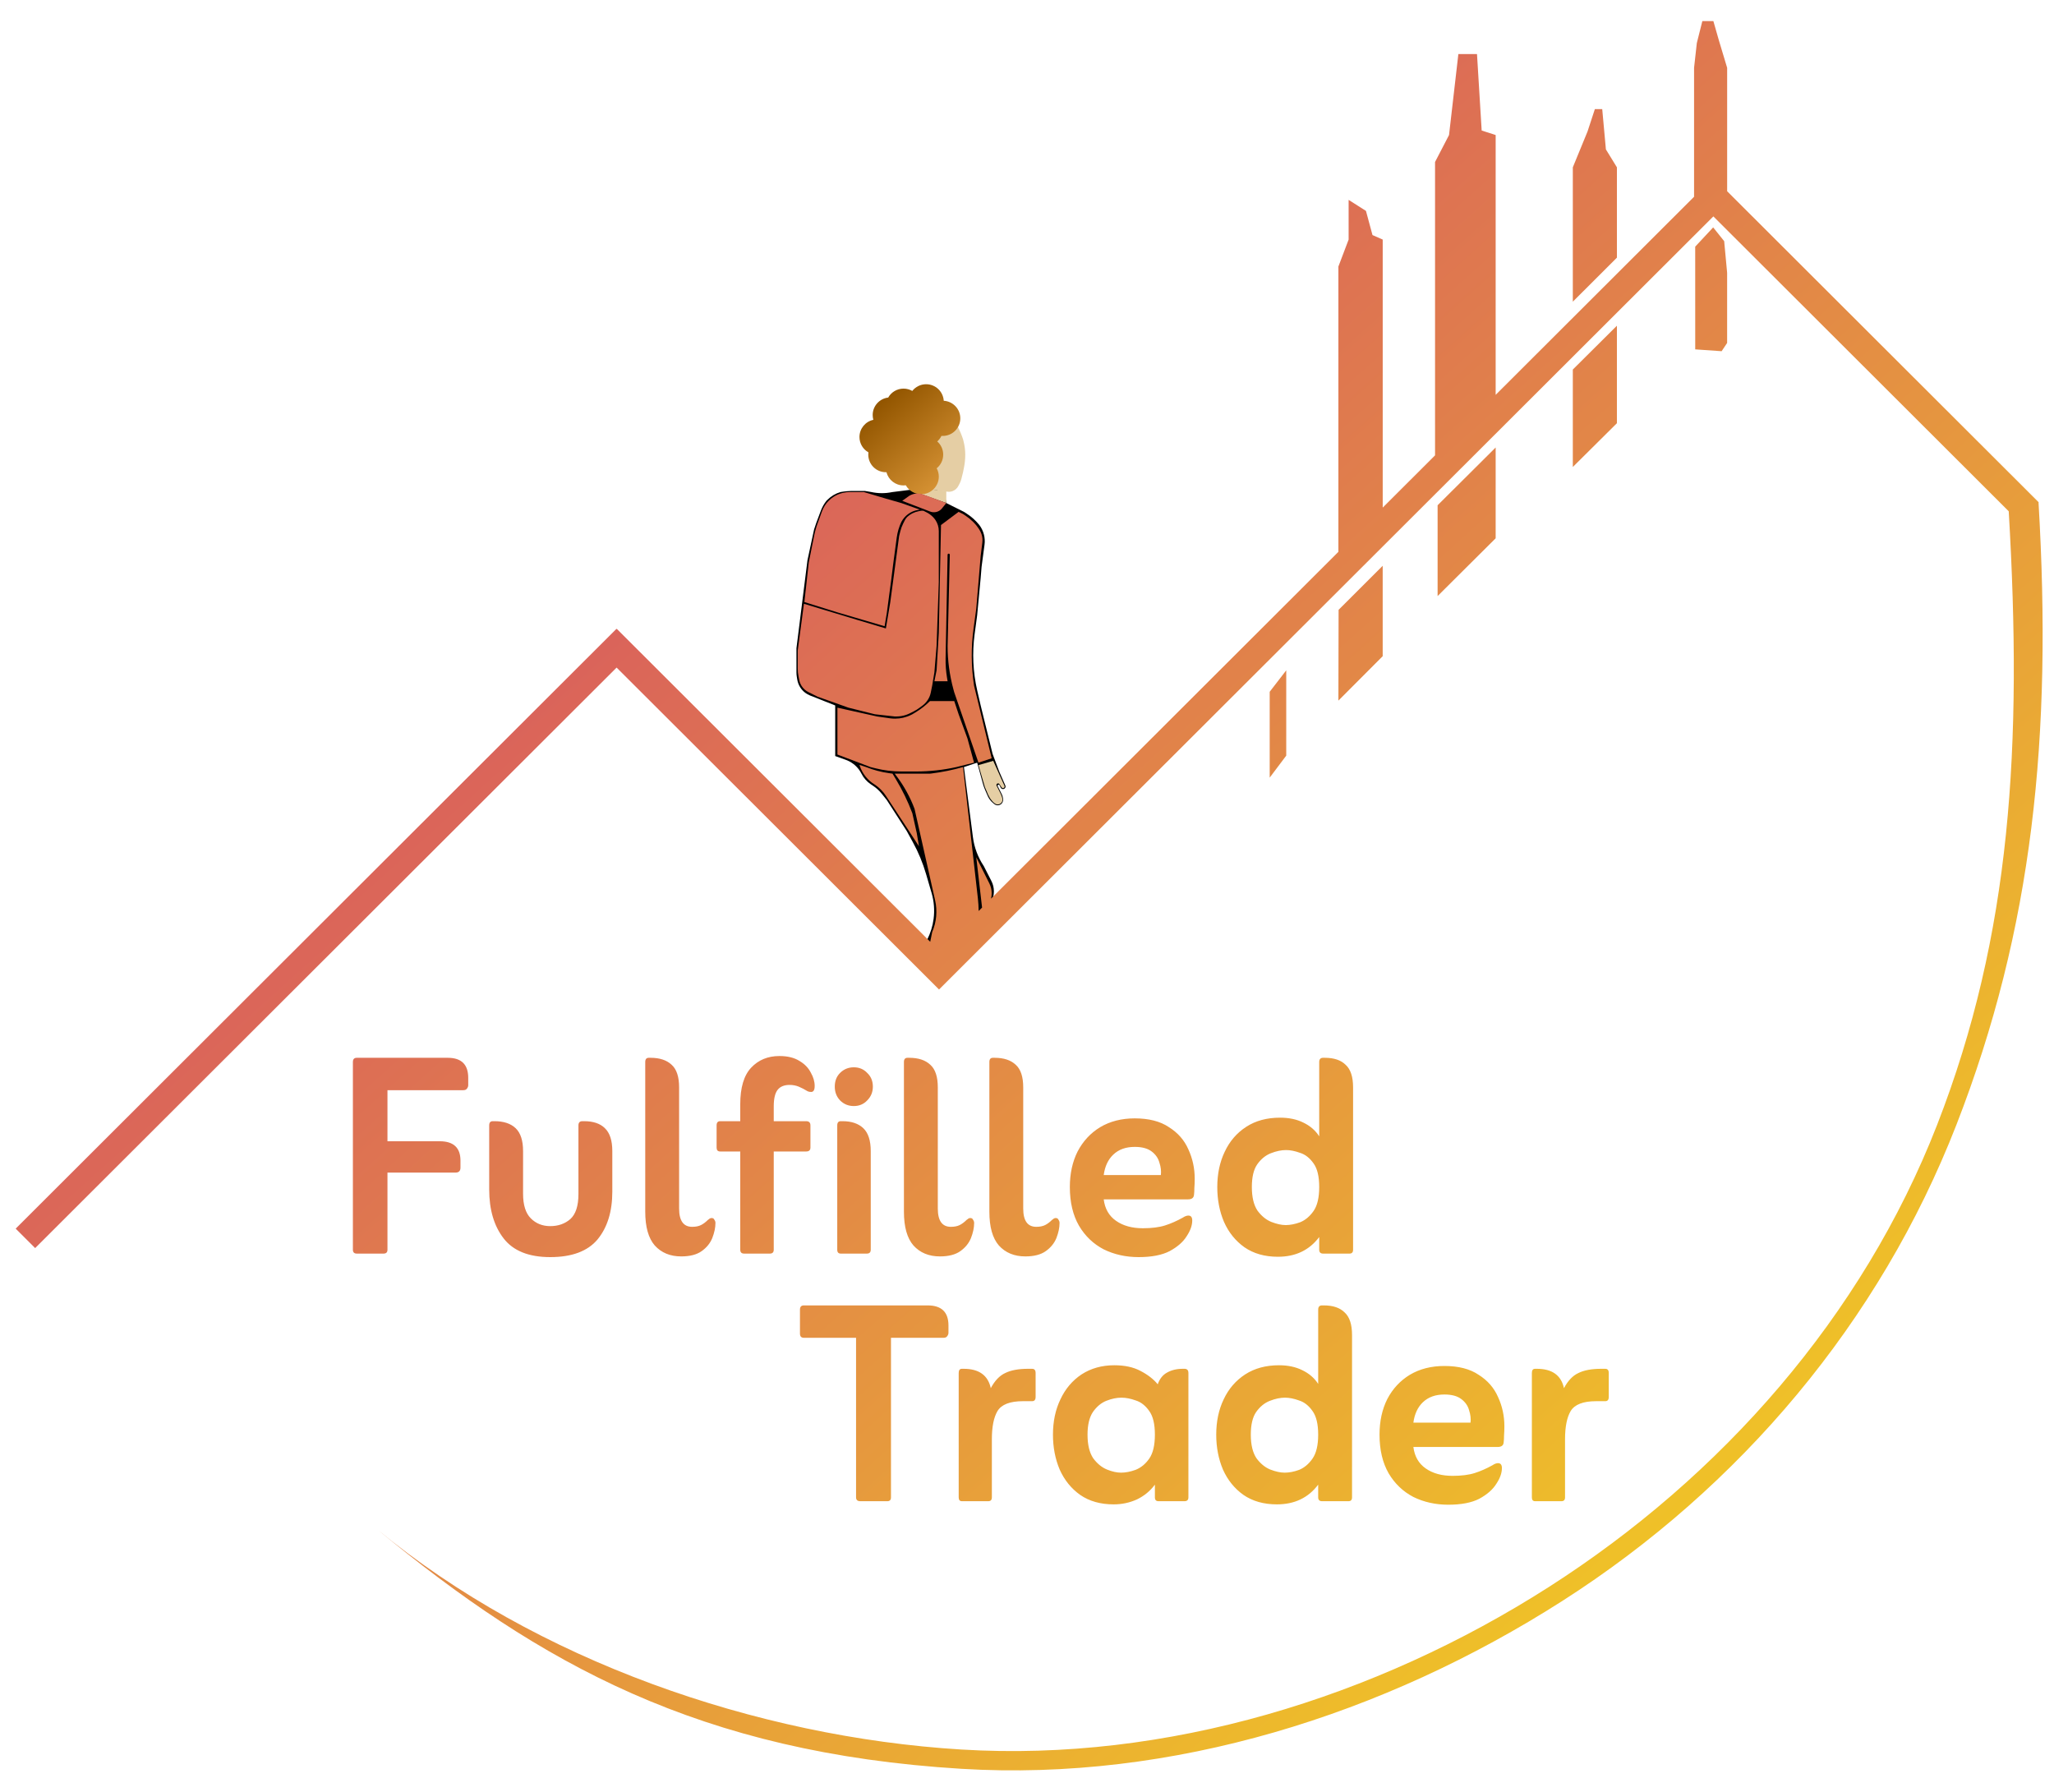 <svg xmlns="http://www.w3.org/2000/svg" width="94" height="82" viewBox="0 0 94 82" fill="none"><path d="M41.652 22.416L42.56 22.359C42.95 22.335 43.285 22.631 43.307 23.02L44.114 23.423L44.253 23.513C44.468 23.653 44.659 23.827 44.82 24.027C45.014 24.285 45.099 24.609 45.056 24.928L44.921 25.94L44.88 26.443L44.719 28.155L44.603 29.021C44.546 29.45 44.527 29.882 44.547 30.314C44.567 30.753 44.627 31.19 44.726 31.618L44.88 32.283L45.425 34.498L45.727 35.304L46.008 35.945C46.043 36.023 45.986 36.109 45.901 36.109C45.856 36.109 45.816 36.084 45.796 36.044L45.74 35.933C45.732 35.917 45.717 35.908 45.7 35.908C45.666 35.908 45.644 35.943 45.659 35.973L45.828 36.31L45.842 36.336C45.873 36.396 45.892 36.46 45.9 36.527L45.905 36.572C45.908 36.599 45.906 36.626 45.901 36.653L45.9 36.656C45.892 36.694 45.876 36.729 45.851 36.76C45.78 36.849 45.654 36.878 45.551 36.826C45.534 36.818 45.519 36.808 45.504 36.796L45.447 36.748C45.339 36.659 45.254 36.546 45.199 36.417L45.082 36.147C45.041 36.055 45.008 35.96 44.982 35.863L44.719 34.901L44.114 35.102L44.215 35.908L44.525 38.309C44.586 38.783 44.756 39.236 45.022 39.633L45.37 40.315C45.446 40.462 45.485 40.626 45.485 40.791C45.485 40.957 45.446 41.12 45.371 41.267L45.141 41.717C44.995 42.004 44.894 42.312 44.841 42.63L44.82 42.755L44.618 43.459H43.105H42.198L42.429 43.006C42.583 42.706 42.683 42.382 42.726 42.049C42.777 41.651 42.745 41.247 42.633 40.862L42.38 39.996C42.231 39.487 42.028 38.996 41.772 38.532L41.492 38.022L40.584 36.613L40.348 36.318C40.237 36.18 40.105 36.059 39.957 35.961L39.856 35.893C39.672 35.771 39.523 35.603 39.425 35.406C39.391 35.338 39.35 35.273 39.305 35.212C39.153 35.01 38.944 34.856 38.706 34.771L38.223 34.599V32.283L37.07 31.826C36.993 31.795 36.919 31.754 36.852 31.704C36.658 31.559 36.528 31.344 36.487 31.105L36.466 30.977C36.455 30.908 36.449 30.838 36.449 30.769V30.068V29.665L36.953 25.638L37.256 24.228L37.357 23.926L37.569 23.361C37.629 23.202 37.714 23.053 37.82 22.919L37.869 22.87C38.035 22.704 38.241 22.582 38.466 22.517C38.658 22.483 38.852 22.466 39.047 22.466H39.172H39.575L39.878 22.517C40.184 22.583 40.499 22.585 40.806 22.524L40.846 22.517L41.652 22.416Z" fill="black"></path><path d="M44.779 35.013L45.455 34.817L45.968 35.962C45.981 35.99 45.975 36.023 45.953 36.045C45.919 36.078 45.864 36.073 45.838 36.033L45.736 35.882C45.711 35.843 45.656 35.838 45.623 35.87C45.601 35.893 45.595 35.927 45.609 35.955L45.687 36.109L45.788 36.31L45.834 36.414C45.844 36.437 45.852 36.461 45.857 36.485L45.873 36.55C45.883 36.59 45.88 36.634 45.864 36.673C45.854 36.7 45.838 36.724 45.818 36.744L45.809 36.752C45.769 36.792 45.715 36.814 45.659 36.814C45.611 36.814 45.566 36.798 45.528 36.77L45.486 36.737C45.465 36.721 45.447 36.704 45.43 36.684L45.386 36.632C45.318 36.553 45.263 36.463 45.221 36.367L45.071 36.015L44.779 35.013Z" fill="#E5CEA4"></path><path d="M41.753 22.343C41.753 22.328 41.766 22.316 41.781 22.318L43.284 22.464C43.297 22.465 43.307 22.476 43.307 22.489V22.984C43.307 23.001 43.29 23.014 43.273 23.008L41.77 22.472C41.76 22.468 41.753 22.459 41.753 22.448V22.343Z" fill="#E5CFA4"></path><path d="M42.762 19.798L43.77 19.395L43.829 19.513C43.924 19.703 44.006 19.899 44.073 20.1L44.1 20.21C44.149 20.404 44.174 20.604 44.174 20.805C44.174 21.006 44.154 21.206 44.114 21.403L44.073 21.61L43.995 21.922C43.98 21.982 43.958 22.041 43.93 22.098L43.861 22.234C43.803 22.351 43.701 22.439 43.578 22.48C43.505 22.504 43.429 22.511 43.353 22.5L42.762 22.416L41.782 22.265C41.564 22.232 41.359 22.146 41.183 22.014C41.093 21.946 41.012 21.868 40.941 21.78L40.644 21.409L40.341 20.905L42.762 19.798Z" fill="#E5CEA4"></path><path fill-rule="evenodd" clip-rule="evenodd" d="M43.948 19.144C43.948 18.715 43.612 18.365 43.19 18.34C43.164 17.917 42.813 17.583 42.384 17.583C42.127 17.583 41.898 17.703 41.75 17.89C41.632 17.823 41.496 17.784 41.35 17.784C41.049 17.784 40.786 17.949 40.648 18.193C40.248 18.24 39.938 18.58 39.938 18.992C39.938 19.068 39.948 19.142 39.968 19.212C39.605 19.29 39.333 19.613 39.333 19.999C39.333 20.3 39.498 20.562 39.743 20.701C39.738 20.735 39.736 20.77 39.736 20.805C39.736 21.25 40.097 21.61 40.543 21.61C40.551 21.61 40.56 21.61 40.568 21.61C40.658 21.957 40.974 22.214 41.35 22.214C41.385 22.214 41.42 22.212 41.454 22.208C41.593 22.452 41.855 22.617 42.157 22.617C42.602 22.617 42.964 22.256 42.964 21.812C42.964 21.674 42.929 21.544 42.867 21.43C43.049 21.282 43.165 21.057 43.165 20.805C43.165 20.564 43.06 20.348 42.892 20.201C42.972 20.13 43.038 20.044 43.085 19.947C43.103 19.948 43.122 19.949 43.141 19.949C43.587 19.949 43.948 19.589 43.948 19.144Z" fill="url(#paint0_linear_153_2)"></path><path fill-rule="evenodd" clip-rule="evenodd" d="M77.654 1.971L77.528 3.104V9.004L68.448 18.069V6.179L67.808 5.973L67.594 2.475H66.741L66.314 6.179L65.674 7.413V20.838L63.279 23.229V10.963L62.811 10.757L62.512 9.651L61.719 9.147V10.963L61.251 12.197V25.253L45.354 41.124C45.374 41.044 45.384 40.962 45.384 40.879C45.384 40.722 45.347 40.567 45.277 40.427L44.678 39.23L44.944 41.533L44.788 41.689C44.785 41.496 44.773 41.303 44.752 41.11L44.073 35.102C43.603 35.236 43.124 35.334 42.639 35.395L42.56 35.404H40.947L41.035 35.522C41.377 35.978 41.654 36.481 41.854 37.015L42.795 41.201C42.905 41.687 42.858 42.196 42.661 42.654L42.571 43.098L28.228 28.779L28.219 28.788L28.21 28.779L0.718 56.225L1.609 57.115L28.219 30.55L42.082 44.39L42.47 44.777L42.974 45.281L78.411 9.903L91.928 23.397C92.556 34.088 92.055 42.74 88.648 51.483C85.238 60.233 78.787 67.573 70.866 72.634C62.945 77.695 53.38 80.635 43.993 80.062C34.606 79.489 24.513 75.977 17.269 69.99C24.721 76.149 32.024 80.213 43.993 80.944C53.648 81.533 63.349 78.47 71.497 73.264C79.644 68.058 86.023 60.483 89.53 51.483C93.037 42.483 93.923 33.698 93.292 22.996L93.301 22.987L79.042 8.752V5.622V3.104L78.663 1.845L78.411 0.964H77.907L77.654 1.971ZM68.448 20.478L65.791 23.122V27.277L68.448 24.633V20.478ZM73.997 14.905V19.367L71.979 21.37V16.911L73.997 14.905ZM78.402 10.406L77.58 11.288L77.581 15.988L78.789 16.072L79.041 15.694V12.484L78.906 11.036L78.402 10.406ZM71.979 7.657L72.652 6.018L72.988 4.993H73.325L73.493 6.837L73.997 7.657V11.791L71.979 13.806V7.657ZM63.278 25.892L61.26 27.907L61.251 32.061L63.278 30.029V25.892ZM58.107 31.657L58.864 30.676V34.579L58.107 35.586V31.657ZM17.732 57.19V53.66H20.847C20.998 53.66 21.073 53.585 21.073 53.435V53.112C21.073 52.522 20.756 52.226 20.121 52.226H17.732V49.889H21.202C21.278 49.889 21.332 49.868 21.364 49.825C21.407 49.771 21.428 49.718 21.428 49.664V49.325C21.428 48.713 21.116 48.407 20.492 48.407H16.328C16.209 48.407 16.15 48.471 16.15 48.6V57.19C16.15 57.308 16.209 57.367 16.328 57.367H17.554C17.673 57.367 17.732 57.308 17.732 57.19ZM23.05 56.674C23.491 57.243 24.202 57.528 25.181 57.528C26.171 57.528 26.892 57.259 27.344 56.722C27.796 56.174 28.022 55.444 28.022 54.531V52.677C28.022 52.194 27.909 51.845 27.683 51.63C27.468 51.415 27.15 51.308 26.73 51.308H26.65C26.531 51.308 26.472 51.372 26.472 51.501V54.644C26.472 55.181 26.349 55.562 26.101 55.788C25.853 56.002 25.547 56.11 25.181 56.11C24.826 56.11 24.53 55.992 24.293 55.755C24.056 55.519 23.938 55.143 23.938 54.627V52.677C23.938 52.194 23.825 51.845 23.599 51.63C23.373 51.415 23.05 51.308 22.63 51.308H22.549C22.442 51.308 22.388 51.372 22.388 51.501V54.434C22.388 55.358 22.609 56.105 23.05 56.674ZM32.467 55.772C32.446 55.793 32.424 55.809 32.403 55.82C32.295 55.927 32.188 56.008 32.08 56.062C31.973 56.115 31.838 56.142 31.676 56.142C31.278 56.142 31.079 55.863 31.079 55.304V49.761C31.079 49.277 30.966 48.933 30.74 48.729C30.514 48.514 30.191 48.407 29.772 48.407H29.691C29.583 48.407 29.529 48.471 29.529 48.6V55.449C29.529 56.147 29.675 56.663 29.965 56.996C30.267 57.329 30.67 57.496 31.176 57.496C31.574 57.496 31.886 57.415 32.112 57.254C32.338 57.093 32.5 56.894 32.596 56.658C32.693 56.411 32.742 56.18 32.742 55.965C32.742 55.911 32.726 55.863 32.693 55.82C32.672 55.766 32.629 55.739 32.564 55.739C32.532 55.739 32.5 55.75 32.467 55.772ZM32.957 52.694H33.877V57.19C33.877 57.308 33.936 57.367 34.054 57.367H35.233C35.351 57.367 35.41 57.308 35.41 57.19V52.694H36.895C37.024 52.694 37.089 52.634 37.089 52.516V51.501C37.089 51.372 37.024 51.308 36.895 51.308H35.41V50.631C35.41 50.276 35.469 50.024 35.588 49.873C35.706 49.723 35.889 49.648 36.137 49.648C36.287 49.648 36.427 49.675 36.556 49.728C36.685 49.782 36.82 49.852 36.96 49.938C37.003 49.959 37.057 49.97 37.121 49.97C37.229 49.97 37.283 49.879 37.283 49.696C37.283 49.492 37.223 49.288 37.105 49.084C36.998 48.869 36.825 48.692 36.589 48.552C36.352 48.402 36.045 48.326 35.669 48.326C35.141 48.326 34.711 48.504 34.377 48.858C34.044 49.213 33.877 49.771 33.877 50.534V51.308H32.957C32.849 51.308 32.795 51.372 32.795 51.501V52.516C32.795 52.634 32.849 52.694 32.957 52.694ZM38.445 49.1C38.283 49.261 38.203 49.471 38.203 49.728C38.203 49.975 38.283 50.185 38.445 50.357C38.617 50.529 38.827 50.615 39.075 50.615C39.322 50.615 39.526 50.529 39.688 50.357C39.86 50.185 39.946 49.975 39.946 49.728C39.946 49.471 39.86 49.261 39.688 49.1C39.526 48.928 39.322 48.842 39.075 48.842C38.827 48.842 38.617 48.928 38.445 49.1ZM38.316 57.19C38.316 57.308 38.37 57.367 38.477 57.367H39.672C39.79 57.367 39.849 57.308 39.849 57.19V52.677C39.849 52.194 39.736 51.845 39.51 51.63C39.284 51.415 38.967 51.308 38.558 51.308H38.477C38.37 51.308 38.316 51.372 38.316 51.501V57.19ZM44.306 55.772C44.285 55.793 44.263 55.809 44.242 55.82C44.134 55.927 44.026 56.008 43.919 56.062C43.811 56.115 43.676 56.142 43.515 56.142C43.117 56.142 42.918 55.863 42.918 55.304V49.761C42.918 49.277 42.805 48.933 42.579 48.729C42.353 48.514 42.03 48.407 41.61 48.407H41.53C41.422 48.407 41.368 48.471 41.368 48.6V55.449C41.368 56.147 41.514 56.663 41.804 56.996C42.105 57.329 42.509 57.496 43.015 57.496C43.413 57.496 43.725 57.415 43.951 57.254C44.177 57.093 44.338 56.894 44.435 56.658C44.532 56.411 44.581 56.18 44.581 55.965C44.581 55.911 44.564 55.863 44.532 55.82C44.511 55.766 44.468 55.739 44.403 55.739C44.371 55.739 44.338 55.75 44.306 55.772ZM48.215 55.772C48.194 55.793 48.172 55.809 48.151 55.82C48.043 55.927 47.936 56.008 47.828 56.062C47.72 56.115 47.586 56.142 47.425 56.142C47.026 56.142 46.827 55.863 46.827 55.304V49.761C46.827 49.277 46.714 48.933 46.488 48.729C46.262 48.514 45.939 48.407 45.52 48.407H45.439C45.331 48.407 45.278 48.471 45.278 48.6V55.449C45.278 56.147 45.423 56.663 45.713 56.996C46.015 57.329 46.418 57.496 46.924 57.496C47.322 57.496 47.634 57.415 47.86 57.254C48.086 57.093 48.248 56.894 48.345 56.658C48.441 56.411 48.49 56.18 48.49 55.965C48.49 55.911 48.474 55.863 48.441 55.82C48.42 55.766 48.377 55.739 48.312 55.739C48.28 55.739 48.248 55.75 48.215 55.772ZM51.076 55.868C50.753 55.643 50.564 55.315 50.511 54.885H54.369C54.541 54.885 54.632 54.815 54.643 54.676C54.654 54.59 54.659 54.488 54.659 54.37C54.67 54.241 54.675 54.096 54.675 53.934C54.675 53.462 54.578 53.016 54.385 52.597C54.202 52.178 53.906 51.839 53.497 51.582C53.099 51.313 52.577 51.179 51.931 51.179C51.329 51.179 50.801 51.313 50.349 51.582C49.908 51.85 49.564 52.221 49.316 52.694C49.079 53.166 48.961 53.709 48.961 54.321C48.961 55.019 49.101 55.61 49.381 56.094C49.66 56.566 50.037 56.926 50.511 57.173C50.995 57.41 51.528 57.528 52.109 57.528C52.701 57.528 53.174 57.437 53.529 57.254C53.884 57.061 54.143 56.835 54.304 56.577C54.476 56.319 54.562 56.078 54.562 55.852C54.562 55.702 54.503 55.627 54.385 55.627C54.309 55.627 54.223 55.659 54.127 55.723C53.857 55.873 53.589 55.992 53.319 56.078C53.05 56.164 52.711 56.207 52.302 56.207C51.807 56.207 51.398 56.094 51.076 55.868ZM53.126 53.773H50.511C50.564 53.376 50.71 53.064 50.947 52.839C51.194 52.602 51.522 52.484 51.931 52.484C52.265 52.484 52.523 52.554 52.706 52.694C52.889 52.833 53.007 53.005 53.061 53.209C53.126 53.403 53.147 53.591 53.126 53.773ZM60.373 48.6V52.001C60.201 51.732 59.959 51.522 59.647 51.372C59.345 51.222 58.99 51.147 58.581 51.147C57.979 51.147 57.462 51.286 57.032 51.566C56.601 51.845 56.273 52.226 56.047 52.71C55.821 53.182 55.708 53.72 55.708 54.321C55.708 54.901 55.81 55.433 56.015 55.916C56.23 56.4 56.542 56.787 56.951 57.077C57.37 57.367 57.882 57.512 58.484 57.512C59.291 57.512 59.921 57.211 60.373 56.609V57.19C60.373 57.308 60.432 57.367 60.55 57.367H61.761C61.869 57.367 61.923 57.308 61.923 57.19V49.761C61.923 49.277 61.81 48.933 61.584 48.729C61.368 48.514 61.051 48.407 60.631 48.407H60.55C60.432 48.407 60.373 48.471 60.373 48.6ZM59.501 55.933C59.264 56.019 59.044 56.062 58.84 56.062C58.646 56.062 58.425 56.013 58.178 55.916C57.941 55.82 57.731 55.648 57.548 55.401C57.376 55.143 57.29 54.783 57.29 54.321C57.29 53.87 57.37 53.526 57.532 53.29C57.704 53.043 57.914 52.871 58.161 52.774C58.409 52.677 58.641 52.629 58.856 52.629C59.049 52.629 59.264 52.672 59.501 52.758C59.738 52.833 59.942 52.994 60.115 53.241C60.287 53.478 60.373 53.838 60.373 54.321C60.373 54.805 60.287 55.17 60.115 55.417C59.942 55.664 59.738 55.836 59.501 55.933ZM36.788 61.22H39.177V68.521C39.177 68.639 39.241 68.698 39.37 68.698H40.613C40.721 68.698 40.775 68.639 40.775 68.521V61.22H43.18C43.255 61.22 43.309 61.199 43.341 61.156C43.384 61.102 43.406 61.048 43.406 60.995V60.656C43.406 60.044 43.088 59.738 42.453 59.738H36.788C36.669 59.738 36.61 59.802 36.61 59.931V61.027C36.61 61.156 36.669 61.22 36.788 61.22ZM46.005 62.832C45.747 62.95 45.526 63.181 45.343 63.525C45.214 62.934 44.8 62.639 44.1 62.639H44.02C43.923 62.639 43.874 62.703 43.874 62.832V68.521C43.874 68.639 43.923 68.698 44.02 68.698H45.23C45.338 68.698 45.392 68.639 45.392 68.521V65.862C45.392 65.292 45.478 64.862 45.65 64.572C45.833 64.272 46.221 64.121 46.812 64.121H47.232C47.34 64.121 47.394 64.057 47.394 63.928V62.832C47.394 62.703 47.34 62.639 47.232 62.639H47.054C46.613 62.639 46.264 62.703 46.005 62.832ZM52.03 68.617C52.364 68.456 52.638 68.231 52.853 67.94V68.521C52.853 68.639 52.907 68.698 53.015 68.698H54.209C54.328 68.698 54.387 68.639 54.387 68.521V62.832C54.387 62.703 54.328 62.639 54.209 62.639H54.129C53.849 62.639 53.607 62.698 53.402 62.816C53.209 62.923 53.069 63.101 52.983 63.348C52.789 63.111 52.525 62.907 52.192 62.735C51.869 62.563 51.471 62.477 50.997 62.477C50.427 62.477 49.926 62.617 49.496 62.896C49.076 63.176 48.753 63.557 48.528 64.041C48.301 64.513 48.188 65.05 48.188 65.652C48.188 66.232 48.291 66.764 48.495 67.248C48.711 67.731 49.023 68.118 49.431 68.408C49.851 68.698 50.362 68.843 50.965 68.843C51.342 68.843 51.697 68.768 52.03 68.617ZM51.966 67.264C51.729 67.35 51.508 67.392 51.304 67.392C51.11 67.392 50.895 67.344 50.658 67.248C50.422 67.151 50.212 66.979 50.029 66.732C49.857 66.474 49.77 66.114 49.77 65.652C49.77 65.212 49.851 64.868 50.013 64.621C50.185 64.374 50.389 64.202 50.626 64.105C50.874 64.008 51.105 63.96 51.32 63.96C51.525 63.96 51.745 64.003 51.982 64.089C52.219 64.164 52.423 64.325 52.595 64.572C52.767 64.809 52.853 65.169 52.853 65.652C52.853 66.135 52.767 66.501 52.595 66.748C52.423 66.995 52.213 67.167 51.966 67.264ZM60.326 59.931V63.331C60.154 63.063 59.911 62.853 59.599 62.703C59.298 62.553 58.943 62.477 58.534 62.477C57.931 62.477 57.415 62.617 56.984 62.896C56.554 63.176 56.225 63.557 55.999 64.041C55.773 64.513 55.66 65.05 55.66 65.652C55.66 66.232 55.763 66.764 55.967 67.248C56.183 67.731 56.495 68.118 56.903 68.408C57.323 68.698 57.834 68.843 58.437 68.843C59.244 68.843 59.874 68.542 60.326 67.94V68.521C60.326 68.639 60.385 68.698 60.503 68.698H61.714C61.822 68.698 61.875 68.639 61.875 68.521V61.092C61.875 60.608 61.762 60.264 61.536 60.06C61.321 59.845 61.004 59.738 60.584 59.738H60.503C60.385 59.738 60.326 59.802 60.326 59.931ZM59.454 67.264C59.217 67.35 58.997 67.392 58.792 67.392C58.598 67.392 58.378 67.344 58.13 67.248C57.894 67.151 57.684 66.979 57.501 66.732C57.329 66.474 57.242 66.114 57.242 65.652C57.242 65.201 57.323 64.857 57.484 64.621C57.657 64.374 57.867 64.202 58.114 64.105C58.362 64.008 58.593 63.96 58.808 63.96C59.002 63.96 59.217 64.003 59.454 64.089C59.691 64.164 59.895 64.325 60.067 64.572C60.239 64.809 60.326 65.169 60.326 65.652C60.326 66.135 60.239 66.501 60.067 66.748C59.895 66.995 59.691 67.167 59.454 67.264ZM65.247 67.199C64.924 66.974 64.736 66.646 64.682 66.216H68.54C68.712 66.216 68.804 66.146 68.814 66.007C68.825 65.921 68.831 65.819 68.831 65.7C68.841 65.572 68.847 65.427 68.847 65.265C68.847 64.793 68.75 64.347 68.556 63.928C68.373 63.509 68.078 63.17 67.668 62.913C67.27 62.644 66.748 62.51 66.103 62.51C65.5 62.51 64.973 62.644 64.521 62.913C64.08 63.181 63.735 63.552 63.488 64.025C63.251 64.497 63.133 65.04 63.133 65.652C63.133 66.35 63.273 66.941 63.552 67.425C63.832 67.897 64.209 68.257 64.682 68.504C65.166 68.741 65.699 68.859 66.28 68.859C66.872 68.859 67.346 68.768 67.701 68.585C68.056 68.392 68.314 68.166 68.475 67.908C68.648 67.65 68.734 67.409 68.734 67.183C68.734 67.033 68.675 66.957 68.556 66.957C68.481 66.957 68.395 66.99 68.298 67.054C68.029 67.204 67.76 67.323 67.491 67.409C67.222 67.495 66.883 67.538 66.474 67.538C65.979 67.538 65.57 67.425 65.247 67.199ZM67.297 65.104H64.682C64.736 64.707 64.881 64.395 65.118 64.169C65.366 63.933 65.694 63.815 66.103 63.815C66.436 63.815 66.695 63.885 66.877 64.025C67.061 64.164 67.179 64.336 67.233 64.54C67.297 64.734 67.319 64.922 67.297 65.104ZM72.236 62.832C71.978 62.95 71.757 63.181 71.574 63.525C71.445 62.934 71.031 62.639 70.331 62.639H70.251C70.154 62.639 70.105 62.703 70.105 62.832V68.521C70.105 68.639 70.154 68.698 70.251 68.698H71.461C71.569 68.698 71.623 68.639 71.623 68.521V65.862C71.623 65.292 71.709 64.862 71.881 64.572C72.064 64.272 72.452 64.121 73.043 64.121H73.463C73.571 64.121 73.624 64.057 73.624 63.928V62.832C73.624 62.703 73.571 62.639 73.463 62.639H73.285C72.844 62.639 72.494 62.703 72.236 62.832ZM38.132 22.745C38.059 22.794 37.99 22.85 37.928 22.912C37.79 23.049 37.685 23.215 37.618 23.398L37.419 23.946C37.35 24.134 37.296 24.326 37.257 24.522L37.013 25.738L36.812 27.551L38.324 28.023L40.483 28.658L40.584 28.054L40.785 26.544L40.886 25.738L41.038 24.602C41.071 24.354 41.142 24.113 41.249 23.886C41.402 23.594 41.683 23.391 42.009 23.337L42.097 23.322L41.249 23.02L40.543 22.818L39.534 22.517H39.131H38.9C38.785 22.517 38.671 22.53 38.56 22.558L38.549 22.561C38.4 22.598 38.259 22.66 38.132 22.745ZM41.611 22.69C41.791 22.58 42.011 22.555 42.211 22.622L42.5 22.718L43.307 23.02L43.108 23.266C42.995 23.407 42.811 23.47 42.634 23.43C42.612 23.425 42.59 23.418 42.569 23.41L41.29 22.919L41.611 22.69ZM39.635 35.102L39.333 35.002L39.348 35.049C39.468 35.408 39.713 35.713 40.039 35.908C40.238 36.041 40.409 36.213 40.54 36.413L42.056 38.727L41.955 38.123L41.753 37.217C41.552 36.681 41.302 36.164 41.007 35.673L40.846 35.404L40.677 35.38C40.32 35.33 39.97 35.236 39.635 35.102ZM40.14 32.787L38.324 32.384V34.529L39.837 35.102L40.057 35.157C40.447 35.255 40.847 35.304 41.249 35.304H41.933C42.551 35.304 43.167 35.236 43.771 35.102L44.577 34.901L44.275 33.793L43.871 32.686L43.67 32.082H42.56C42.359 32.282 42.134 32.458 41.891 32.603L41.753 32.686L41.697 32.714C41.469 32.828 41.217 32.887 40.962 32.887C40.885 32.887 40.807 32.882 40.73 32.871L40.14 32.787ZM43.064 24.027L43.871 23.423L44.073 23.523L44.197 23.606C44.316 23.685 44.426 23.775 44.527 23.876L44.569 23.918C44.642 23.99 44.707 24.07 44.764 24.155L44.814 24.23C44.858 24.296 44.892 24.366 44.917 24.441C44.959 24.566 44.972 24.699 44.956 24.829L44.88 25.436L44.678 27.853L44.555 28.756C44.436 29.626 44.444 30.509 44.577 31.377L45.384 34.7L44.779 34.901L43.669 31.679L43.632 31.543C43.456 30.898 43.367 30.233 43.367 29.565L43.467 25.387C43.467 25.359 43.444 25.336 43.416 25.336C43.389 25.336 43.367 25.358 43.366 25.385L43.275 30.12C43.269 30.42 43.291 30.72 43.34 31.016L43.367 31.176H42.762L42.863 30.672L42.964 28.96L43.014 26.494L43.064 24.027ZM36.792 27.63L39.181 28.352L40.542 28.759L40.744 27.551L41.148 24.53L41.205 24.304C41.234 24.187 41.276 24.073 41.33 23.965L41.408 23.809C41.436 23.753 41.473 23.702 41.517 23.658C41.54 23.636 41.564 23.615 41.591 23.596L41.627 23.57C41.671 23.539 41.717 23.511 41.765 23.487C41.851 23.444 41.943 23.413 42.037 23.395L42.157 23.372H42.257L42.358 23.423L42.402 23.445C42.507 23.497 42.602 23.566 42.685 23.648L42.698 23.661C42.74 23.703 42.778 23.75 42.811 23.799C42.91 23.948 42.963 24.122 42.963 24.3L42.963 25.839V26.645L42.862 29.565L42.761 30.773L42.66 31.377L42.597 31.69C42.572 31.816 42.523 31.936 42.451 32.042C42.389 32.135 42.312 32.217 42.223 32.284L42.093 32.38C42.001 32.45 41.902 32.511 41.799 32.562L41.638 32.643C41.58 32.672 41.52 32.696 41.459 32.717C41.319 32.763 41.173 32.787 41.026 32.787H40.946L40.038 32.686L38.828 32.384L37.416 31.881L36.997 31.672C36.875 31.611 36.771 31.519 36.695 31.405C36.638 31.32 36.598 31.225 36.578 31.125L36.542 30.941C36.519 30.829 36.508 30.715 36.508 30.602V29.766L36.792 27.63Z" fill="url(#paint1_linear_153_2)"></path><defs><linearGradient id="paint0_linear_153_2" x1="40.316" y1="18.464" x2="44.47" y2="23.129" gradientUnits="userSpaceOnUse"><stop stop-color="#935600"></stop><stop offset="1" stop-color="#EDA746"></stop></linearGradient><linearGradient id="paint1_linear_153_2" x1="28.21" y1="15.581" x2="76.726" y2="69.575" gradientUnits="userSpaceOnUse"><stop stop-color="#D75562"></stop><stop offset="1" stop-color="#EFC128"></stop></linearGradient></defs></svg>